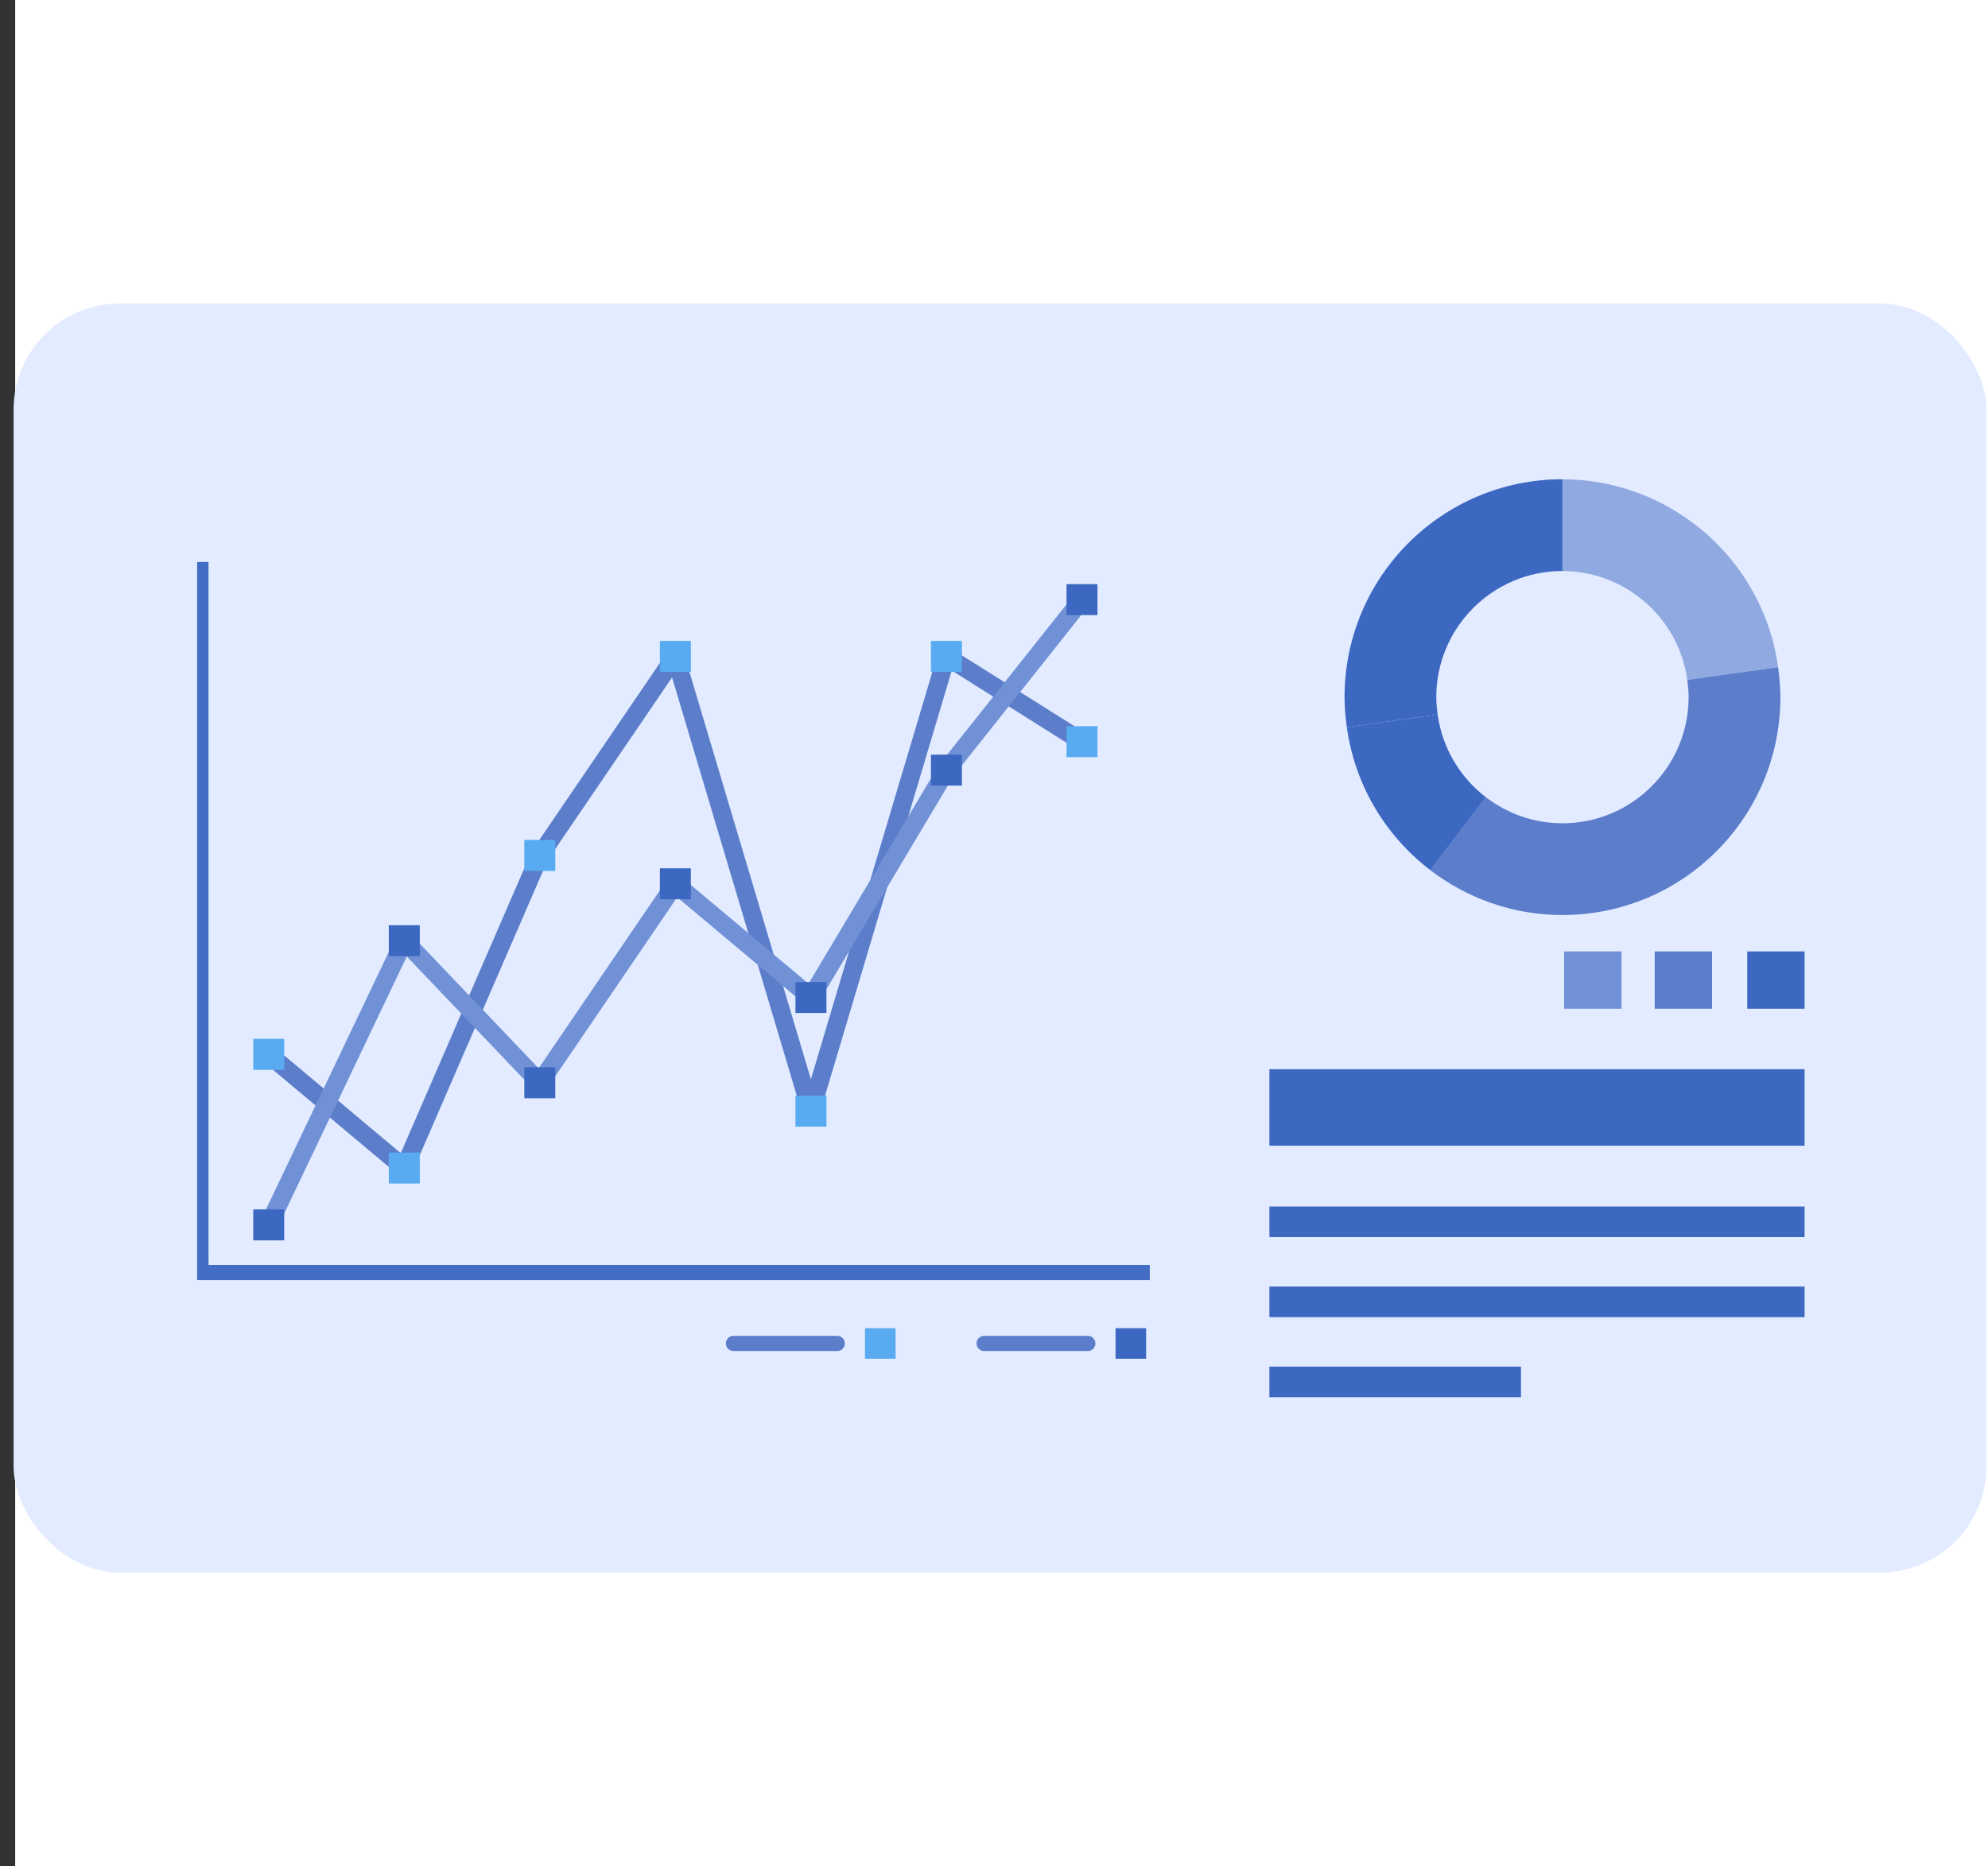 <svg width="131" height="123" viewBox="0 0 131 123" fill="none" xmlns="http://www.w3.org/2000/svg">
<rect x="0" y="0" width="131" height="123" fill="#333333" stroke="none"/>
<rect x="1" width="130" height="123" fill="white"/>
<rect x="0.896" y="20" width="130" height="83.643" rx="7" fill="#E2EBFF"/>
<g clip-path="url(#clip0_2689_435)">
<path d="M118.919 70.469H83.647V75.508H118.919V70.469Z" fill="#3D68C1"/>
<path d="M118.919 79.519H83.647V81.534H118.919V79.519Z" fill="#3D68C1"/>
<path d="M118.919 84.795H83.647V86.81H118.919V84.795Z" fill="#3D68C1"/>
<path d="M100.225 90.07H83.647V92.086H100.225V90.07Z" fill="#3D68C1"/>
<path d="M118.914 62.705H115.135V66.484H118.914V62.705Z" fill="#3D68C1"/>
<path d="M112.817 62.705H109.038V66.484H112.817V62.705Z" fill="#5B7DCA"/>
<path d="M106.846 62.705H103.067V66.484H106.846V62.705Z" fill="#7191D6"/>
<path d="M117.168 43.962L111.184 44.799C111.234 45.177 111.272 45.555 111.272 45.946C111.272 50.531 107.544 54.26 102.958 54.26C101.063 54.26 99.324 53.617 97.92 52.547L94.254 57.352C96.672 59.198 99.683 60.306 102.958 60.306C110.888 60.306 117.319 53.876 117.319 45.946C117.319 45.272 117.256 44.611 117.168 43.962Z" fill="#5B7DCA"/>
<path d="M111.662 34.545C109.244 32.7 106.233 31.591 102.958 31.591V37.638C104.854 37.638 106.592 38.28 107.997 39.351C109.697 40.648 110.875 42.588 111.184 44.806L117.167 43.968C116.638 40.132 114.598 36.788 111.662 34.545Z" fill="#90A9E1"/>
<path d="M94.734 47.092L88.75 47.93C89.279 51.766 91.32 55.11 94.255 57.352L97.921 52.547C96.22 51.249 95.042 49.309 94.734 47.092Z" fill="#3D68C1"/>
<path d="M94.645 45.946C94.645 41.36 98.374 37.632 102.959 37.632V31.585C95.029 31.585 88.599 38.016 88.599 45.946C88.599 46.62 88.662 47.281 88.75 47.93L94.733 47.092C94.683 46.714 94.645 46.336 94.645 45.946Z" fill="#3D68C1"/>
<path d="M13.241 83.867V82.698" stroke="#CCDCFF" stroke-miterlimit="10"/>
<path d="M13.241 37.037V83.867H16.844H75.767" stroke="#436DC4" stroke-miterlimit="10"/>
<path d="M26.639 76.98L17.705 69.487" stroke="#5B7DCA" stroke-width="1.2" stroke-miterlimit="10" stroke-linecap="round"/>
<path d="M35.572 56.376L26.639 76.98" stroke="#5B7DCA" stroke-width="1.2" stroke-miterlimit="10" stroke-linecap="round"/>
<path d="M44.501 43.265L35.572 56.376" stroke="#5B7DCA" stroke-width="1.2" stroke-miterlimit="10" stroke-linecap="round"/>
<path d="M53.435 73.236L44.501 43.265" stroke="#5B7DCA" stroke-width="1.2" stroke-miterlimit="10" stroke-linecap="round"/>
<path d="M62.368 43.265L53.435 73.236" stroke="#5B7DCA" stroke-width="1.2" stroke-miterlimit="10" stroke-linecap="round"/>
<path d="M71.297 48.883L62.368 43.265" stroke="#5B7DCA" stroke-width="1.2" stroke-miterlimit="10" stroke-linecap="round"/>
<path d="M26.639 61.994L17.705 80.728" stroke="#7191D6" stroke-width="1.2" stroke-miterlimit="10" stroke-linecap="round"/>
<path d="M35.572 71.361L26.639 61.994" stroke="#7191D6" stroke-width="1.2" stroke-miterlimit="10" stroke-linecap="round"/>
<path d="M44.501 58.25L35.572 71.361" stroke="#7191D6" stroke-width="1.2" stroke-miterlimit="10" stroke-linecap="round"/>
<path d="M53.435 65.743L44.501 58.25" stroke="#7191D6" stroke-width="1.2" stroke-miterlimit="10" stroke-linecap="round"/>
<path d="M62.368 50.758L53.435 65.743" stroke="#7191D6" stroke-width="1.2" stroke-miterlimit="10" stroke-linecap="round"/>
<path d="M71.297 39.516L62.368 50.758" stroke="#7191D6" stroke-width="1.2" stroke-miterlimit="10" stroke-linecap="round"/>
<path d="M18.728 68.469H16.688V70.51H18.728V68.469Z" fill="#58ABF0"/>
<path d="M27.662 75.962H25.621V78.002H27.662V75.962Z" fill="#58ABF0"/>
<path d="M36.59 55.358H34.55V57.399H36.59V55.358Z" fill="#58ABF0"/>
<path d="M45.524 42.242H43.483V44.283H45.524V42.242Z" fill="#58ABF0"/>
<path d="M54.458 72.213H52.417V74.254H54.458V72.213Z" fill="#58ABF0"/>
<path d="M63.386 42.242H61.346V44.283H63.386V42.242Z" fill="#58ABF0"/>
<path d="M72.32 47.861H70.279V49.901H72.32V47.861Z" fill="#58ABF0"/>
<path d="M18.728 79.71H16.688V81.751H18.728V79.71Z" fill="#3D68C1"/>
<path d="M27.662 60.976H25.621V63.017H27.662V60.976Z" fill="#3D68C1"/>
<path d="M36.59 70.343H34.55V72.384H36.59V70.343Z" fill="#3D68C1"/>
<path d="M45.524 57.227H43.483V59.268H45.524V57.227Z" fill="#3D68C1"/>
<path d="M54.458 64.72H52.417V66.761H54.458V64.72Z" fill="#3D68C1"/>
<path d="M63.386 49.735H61.346V51.776H63.386V49.735Z" fill="#3D68C1"/>
<path d="M72.32 38.498H70.279V40.539H72.32V38.498Z" fill="#3D68C1"/>
<path d="M73.51 89.551H75.525V87.536H73.51V89.551Z" fill="#3D68C1"/>
<path d="M56.998 89.551H59.014V87.536H56.998V89.551Z" fill="#58ABF0"/>
<path d="M71.681 88.543H64.849" stroke="#5B7DCA" stroke-miterlimit="10" stroke-linecap="round"/>
<path d="M55.169 88.543H48.331" stroke="#5B7DCA" stroke-miterlimit="10" stroke-linecap="round"/>
</g>
<defs>
<clipPath id="clip0_2689_435">
<rect width="105.925" height="60.5" fill="white" transform="translate(12.989 31.585)"/>
</clipPath>
</defs>
</svg>
